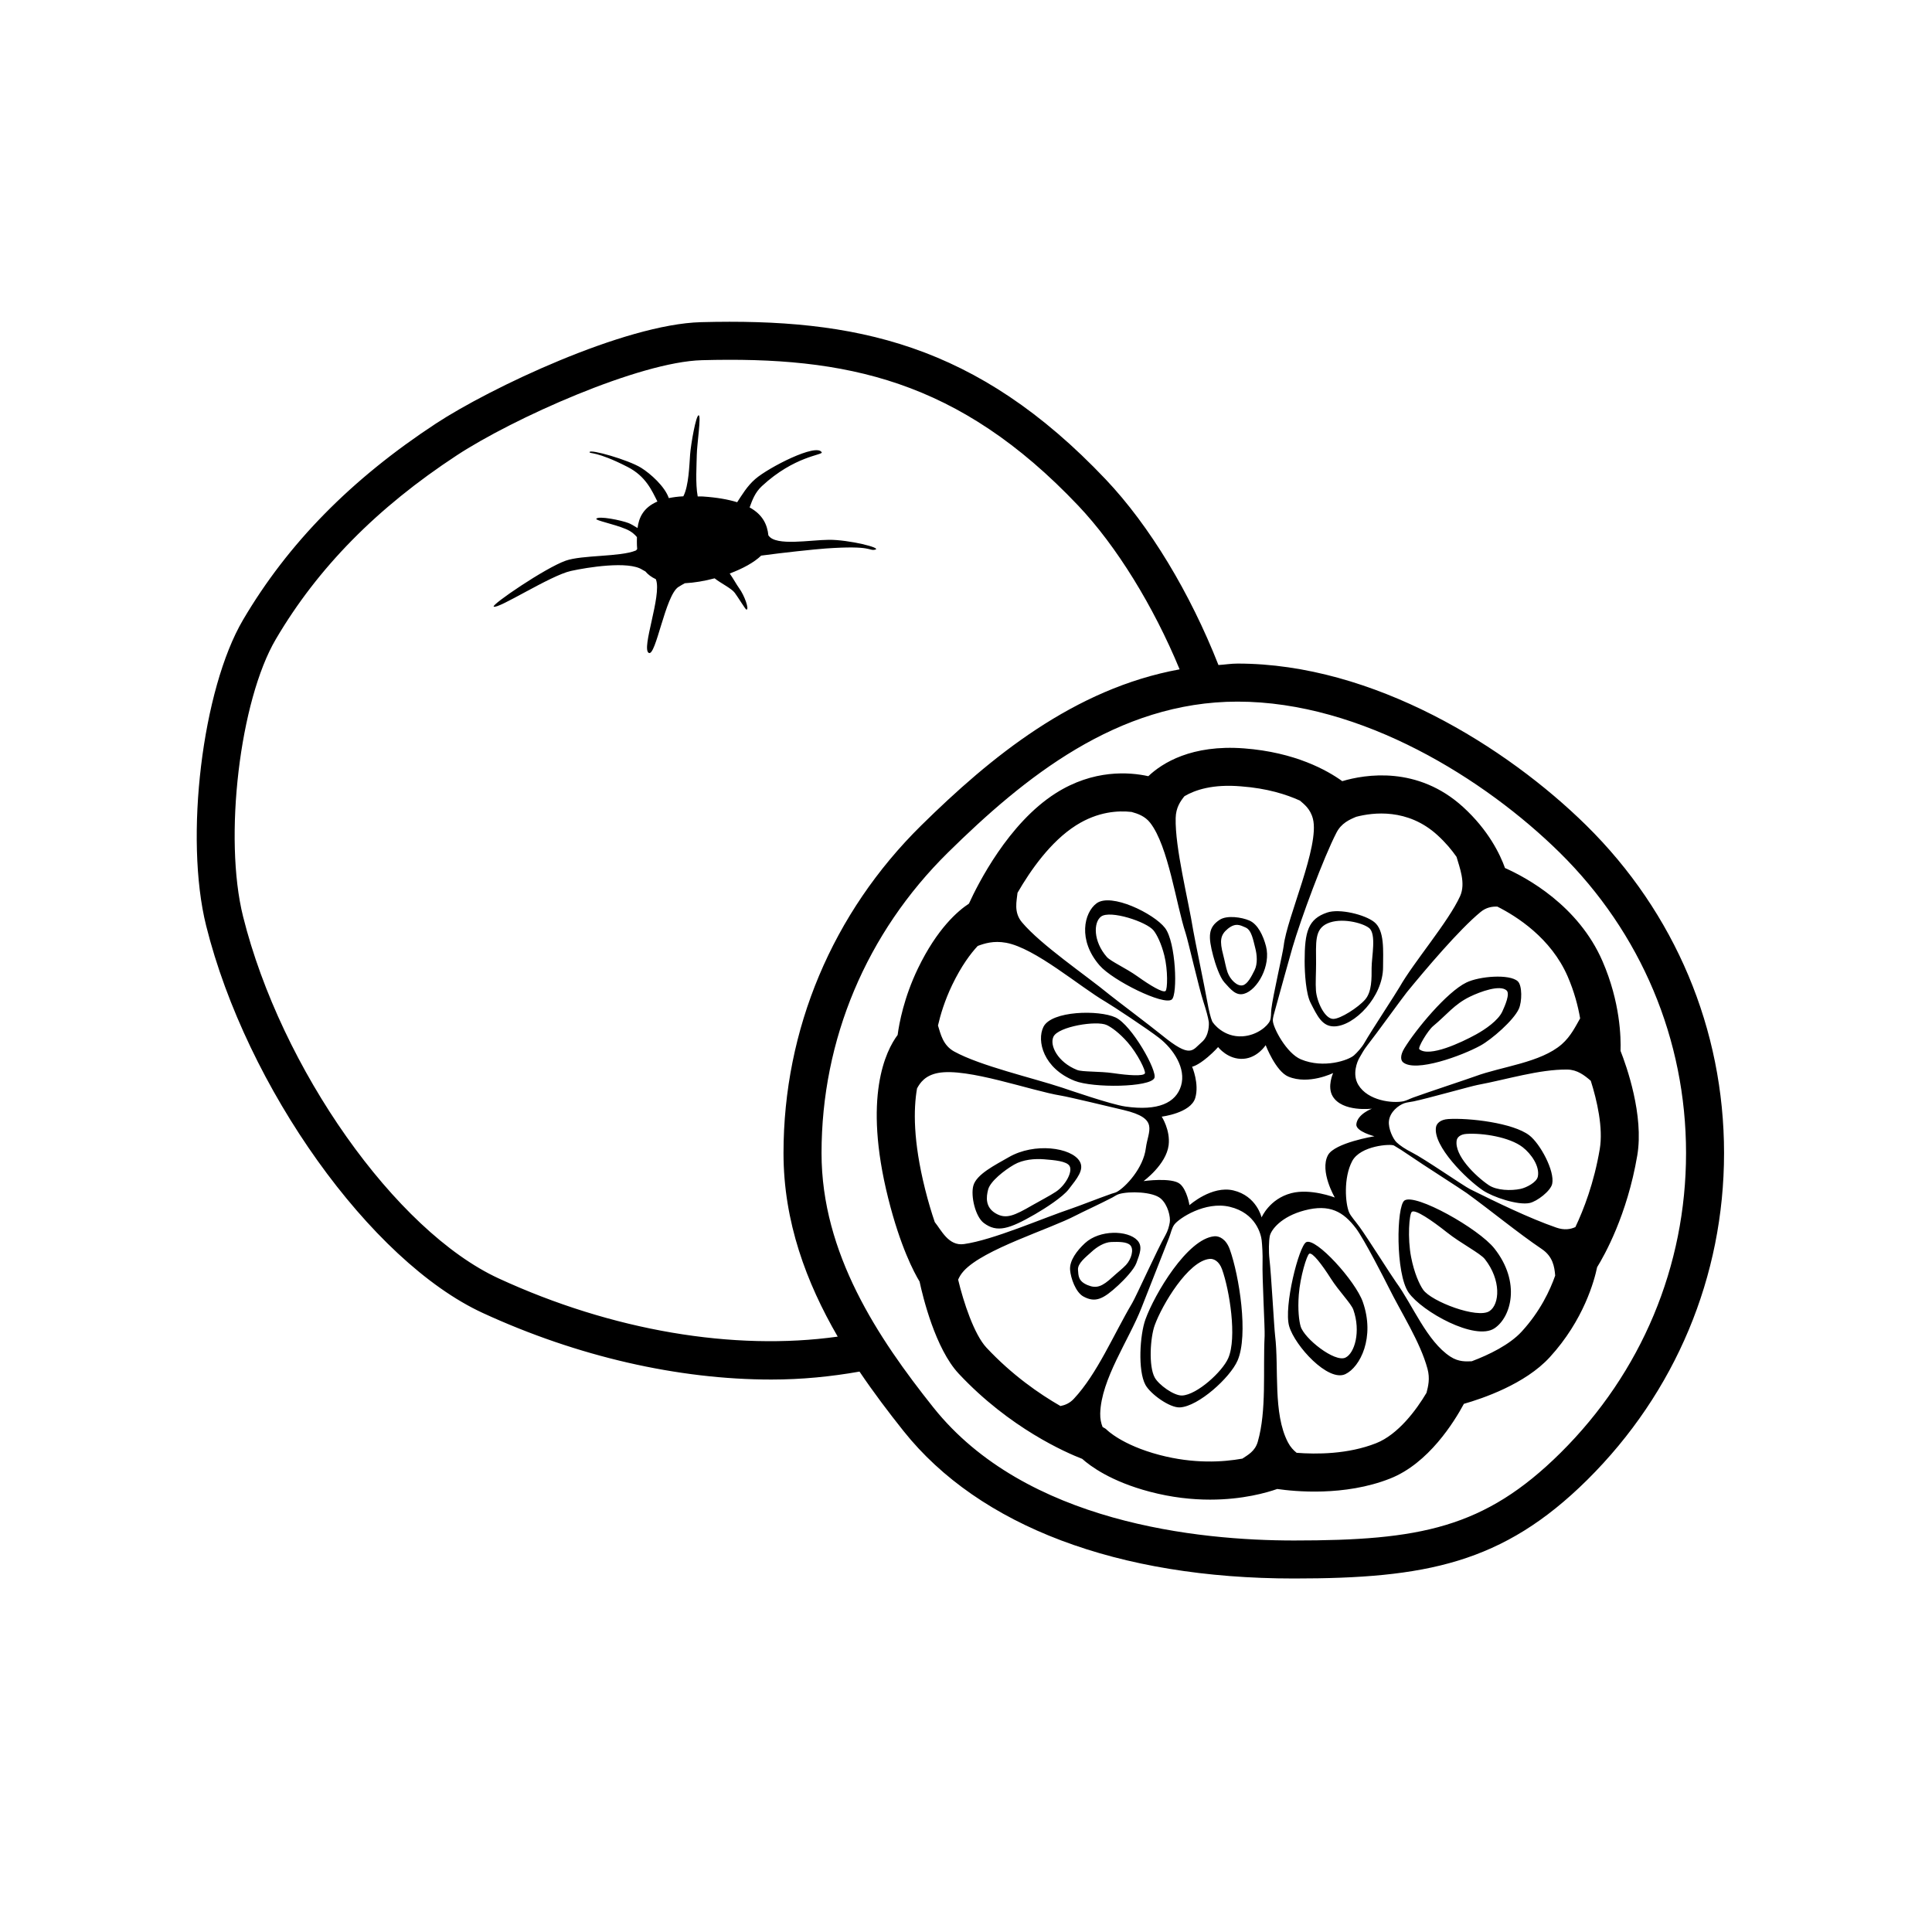 <?xml version="1.0" encoding="UTF-8"?>
<!-- Uploaded to: ICON Repo, www.svgrepo.com, Generator: ICON Repo Mixer Tools -->
<svg fill="#000000" width="800px" height="800px" version="1.1" viewBox="144 144 512 512" xmlns="http://www.w3.org/2000/svg">
 <path d="m362.78 289.36c-2.961 0.211-11.355 1.105-17.062 1.883-1.867 1.809-4.875 3.445-8.336 4.742 0.988 1.414 1.867 3.039 2.519 3.926 1.391 1.898 2.754 5.711 1.898 5.644-0.234-0.02-2.16-3.219-3.082-4.457-0.898-1.207-3.621-2.469-5.34-3.836-2.676 0.715-5.367 1.168-7.891 1.301-0.512 0.281-1.078 0.594-1.703 0.992-3.477 2.219-5.965 18.5-7.852 17.473-2.047-1.113 3.469-15.148 1.922-19.41-0.023-0.059-0.031-0.078-0.055-0.133-1.164-0.539-2.078-1.238-2.777-2.062-0.32-0.156-0.602-0.309-0.785-0.43-3.633-2.43-14.664-0.625-18.93 0.312-5.504 1.211-19.371 10.25-20.469 9.445-0.656-0.48 13.633-10.242 19.07-12.16 4.394-1.551 14.441-0.98 18.57-2.688 0.141-0.059 0.258-0.246 0.383-0.406-0.055-0.633-0.082-1.27-0.082-1.906 0-0.402 0.012-0.836 0.016-1.258-0.613-0.719-1.43-1.5-2.93-2.129-3.246-1.359-8.137-2.277-7.84-2.723 0.566-0.848 6.688 0.398 8.594 1.156 0.477 0.188 1.418 0.707 2.34 1.297 0.336-2.758 1.559-5.434 5.262-7.023-1.473-2.914-3.078-6.695-7.879-9.156-8.348-4.281-10.098-3.43-10.098-3.934 0-0.891 10.281 2.035 13.691 4.168 2.473 1.547 6.246 4.918 7.305 8.012 1.141-0.227 2.379-0.406 3.852-0.473 1.449-2.754 1.59-8.395 1.797-11.094 0.223-2.871 1.551-10.375 2.262-10.375 0.734 0-0.465 7.801-0.496 10.531-0.027 2.473-0.402 7.512 0.246 10.973 0.484 0.02 0.84-0.023 1.352 0.012 3.789 0.258 6.762 0.793 9.105 1.523 1.277-1.926 2.602-4.246 4.809-6.16 3.496-3.035 16.258-9.605 17.602-7.059 0.375 0.711-7.254 0.953-15.863 8.953-1.836 1.707-2.527 3.684-3.246 5.641 3.535 1.949 4.684 4.621 4.973 7.414 0.035 0.047 0.066 0.07 0.102 0.117 1.984 2.742 10.898 1.098 15.902 1.051 5.238-0.051 14.301 2.176 12.262 2.617-1.82 0.391-0.465-1.203-13.117-0.312zm238.11 160.23c0 32.66-12.871 63.41-36.242 86.582-22.441 22.23-42.953 26.145-77.746 26.145-46.637 0-83.375-13.875-103.44-39.055-3.961-4.973-7.941-10.227-11.684-15.777-7.5 1.328-15.289 2.109-23.367 2.109-24.625 0-51.34-6.062-76.477-17.645-29.73-13.699-62.617-59.75-73.312-102.65-5.789-23.254-1.039-62.621 9.781-81.023 11.922-20.262 28.645-37.285 51.125-52.035 14.238-9.348 49.883-26.32 70.223-26.863 40.742-1.074 73.02 5.531 107.28 41.672 11.676 12.32 22.371 30.125 29.871 49.188 1.695-0.102 3.32-0.383 5.059-0.383 36.023 0 71.352 22.141 92.402 42.863 23.555 23.211 36.527 54.059 36.527 86.875zm-234.89 48.629c-8.297-14.309-14.363-30.426-14.363-48.629 0-32.809 12.969-63.656 36.516-86.859 18.297-18.012 40.453-36.238 68.457-41.348-6.938-16.777-16.734-32.695-26.887-43.406-31.695-33.418-61.602-39.559-99.703-38.523-16.641 0.441-50.117 15.469-64.957 25.211-21.16 13.883-36.852 29.824-47.965 48.727-9.574 16.266-13.879 52.652-8.688 73.465 10.047 40.324 40.438 83.363 67.75 95.941 30.07 13.863 62.332 19.281 89.84 15.422zm224.82-48.629c0-30.09-11.906-58.391-33.523-79.684-19.625-19.324-52.355-39.969-85.332-39.969-31.848 0-56.66 20.211-76.734 39.98-21.613 21.293-33.516 49.582-33.516 79.676 0 26.609 14.98 49.004 29.633 67.395 24.449 30.672 70.367 35.258 95.562 35.258 33.293 0 50.469-3.227 70.652-23.23 21.445-21.27 33.258-49.473 33.258-79.426zm-82.648-61.25c2.832 2.234 2.352 7.781 2.352 11.973 0 3.898-1.879 7.781-4.426 10.707-2.602 2.988-5.894 4.984-8.59 4.984-3.144 0-4.43-2.805-6.191-6.246-1.227-2.394-1.574-7.789-1.574-11.02 0-7.883 0.93-11.203 5.984-12.91 3.262-1.102 9.949 0.539 12.445 2.512zm-1.363 1.582c-1.77-1.398-7.469-2.824-11.066-1.188-3.434 1.566-2.969 5.055-2.969 10.637 0 2.289-0.184 5.246-0.035 7.144 0.238 3.004 2.356 7.508 4.582 7.508 1.91 0 6.613-3.019 8.457-5.137 1.801-2.074 1.711-5.641 1.711-8.398 0.004-2.965 1.328-8.984-0.68-10.566zm-79.227 90.605c-0.191-2.457 1.836-5.133 3.938-7.074 1.957-1.809 4.773-2.664 7.418-2.742 2.703-0.082 5.231 0.645 6.481 2 1.457 1.578 0.648 3.519-0.262 6-0.633 1.723-3.176 4.398-4.797 5.894-3.953 3.652-6.047 4.723-9.246 2.981-2.062-1.125-3.363-4.891-3.531-7.059zm2.098 0c0.121 1.535 0.039 2.988 2.527 4.031 2.379 0.996 3.879 0.414 6.676-2.172 1.148-1.062 2.633-2.207 3.516-3.16 1.395-1.512 2.176-4.098 1.145-5.215-0.883-0.957-3.102-0.926-5.019-0.871-1.875 0.055-3.871 1.328-5.254 2.609-1.484 1.371-3.727 3.039-3.59 4.777zm35.828-83.203c-1.371-5.207-1.332-7.559 1.703-9.562 1.961-1.293 5.894-0.676 7.891 0.191 2.258 0.984 3.672 4.031 4.398 6.797 0.676 2.574 0.113 5.465-1.059 7.84-1.195 2.426-3.023 4.316-4.805 4.785-2.078 0.547-3.414-1.082-5.176-3.047-1.223-1.371-2.391-4.871-2.953-7.004zm2.652-0.266c0.398 1.512 0.711 3.363 1.141 4.59 0.68 1.941 2.598 3.848 4.066 3.461 1.258-0.332 2.273-2.305 3.121-4.023 0.828-1.684 0.645-4.043 0.164-5.863-0.516-1.957-0.934-4.723-2.535-5.418-1.41-0.613-2.656-1.367-4.746 0.34-1.992 1.629-2.184 3.231-1.211 6.914zm-63.438 71.051c-2.254-1.699-3.5-7.141-2.789-9.852 0.809-3.074 5.801-5.516 9.43-7.609 3.379-1.949 7.488-2.594 11.035-2.301 3.625 0.301 6.668 1.578 7.742 3.441 1.254 2.172-0.66 4.461-2.938 7.398-1.586 2.043-6.117 4.981-8.918 6.598-6.824 3.941-10.066 4.957-13.562 2.324zm3.164-2.539c2.727 1.59 4.91 0.594 9.742-2.199 1.984-1.145 4.617-2.496 6.199-3.551 2.508-1.664 4.504-5.277 3.617-6.816-0.762-1.316-4.129-1.566-6.699-1.777-2.512-0.207-5.629 0.043-8.02 1.426-2.566 1.484-6.285 4.398-6.856 6.578-0.504 1.918-0.84 4.68 2.016 6.34zm132.17 9.32c7.055 8.969 4.394 18.191 0 21.121-5.125 3.422-19.227-4.422-22.762-9.469-3.5-5-3.238-22.918-1.094-24.398 2.875-1.984 19.676 7.43 23.855 12.746zm-2.555 2.785c-1.223-1.555-6.352-4.152-10.059-7.098-4.137-3.285-8.336-6.094-9.273-5.449-0.719 0.496-1.195 6.992-0.207 12.031 0.832 4.238 2.199 7.223 3.188 8.637 2.188 3.125 14.41 7.769 17.582 5.656 2.723-1.809 3.137-8.227-1.23-13.777zm-102.08-77.809c-5.852-6.723-4.133-14.02-0.82-16.477 3.867-2.867 15.172 2.703 18.125 6.504 2.926 3.766 3.414 17.754 1.801 18.992-2.164 1.656-15.637-5.039-19.105-9.02zm1.887-2.273c1.012 1.164 5.113 2.992 8.121 5.144 3.356 2.402 6.738 4.43 7.445 3.891 0.543-0.414 0.66-5.504-0.309-9.395-0.812-3.273-1.996-5.551-2.82-6.613-1.828-2.352-11.543-5.504-13.938-3.731-2.047 1.52-2.121 6.543 1.5 10.703zm67.852 91.422c3.301 9.395-0.699 17.273-4.613 19.137-4.566 2.176-13.367-7.457-14.898-12.668-1.516-5.16 2.594-21.348 4.516-22.301 2.57-1.281 13.039 10.27 14.996 15.832zm-2.512 2.066c-0.57-1.629-3.828-4.902-5.949-8.238-2.367-3.719-4.883-7.019-5.723-6.602-0.645 0.32-2.418 6.121-2.781 10.863-0.305 3.992 0.062 6.938 0.488 8.398 0.945 3.223 9.047 9.629 11.871 8.281 2.426-1.148 4.133-6.891 2.094-12.703zm-82.133-74.938c2.125-4.32 14.734-4.547 19.102-2.516 4.328 2.012 11.172 14.23 10.301 16.07-1.164 2.465-16.215 2.684-21.125 0.73-8.285-3.301-10.102-10.582-8.277-14.285zm8.91 11.398c1.434 0.57 5.922 0.32 9.582 0.855 4.086 0.598 8.023 0.855 8.406 0.051 0.293-0.617-1.934-5.199-4.578-8.215-2.227-2.539-4.316-4.023-5.543-4.59-2.703-1.254-12.793 0.395-14.105 3.066-1.121 2.289 1.113 6.793 6.238 8.832zm42.535 77.031c-1.961 4.512-10.367 12.152-15.281 12.402-2.727 0.137-7.832-3.582-9.133-5.984-2.059-3.809-1.469-13.246 0-17.32 2.426-6.734 11.137-21.41 18.262-22.043 1.336-0.117 3.121 0.754 4.094 3.465 2.496 6.957 5 22.703 2.059 29.48zm-4.102-24.188c-0.773-2.164-2.203-2.859-3.269-2.766-5.691 0.504-12.645 12.223-14.582 17.598-1.172 3.254-1.645 10.785 0 13.828 1.035 1.918 5.113 4.887 7.293 4.777 3.922-0.199 10.633-6.297 12.199-9.902 2.352-5.406 0.352-17.98-1.641-23.535zm81.434-35.504c2.871 2.215 6.785 9.445 6.055 12.848-0.406 1.891-4.019 4.656-5.977 5.078-3.109 0.668-9.762-1.57-12.406-3.363-4.375-2.965-13.273-11.766-12.406-16.762 0.164-0.934 1.121-1.988 3.238-2.125 5.441-0.348 17.188 1 21.496 4.324zm2.246 10.949c0.582-2.719-1.738-6.055-4.031-7.824-3.441-2.656-10.531-3.797-14.879-3.512-1.691 0.109-2.457 0.949-2.586 1.695-0.691 3.988 4.988 9.508 8.48 11.875 2.113 1.434 5.949 1.535 8.434 1.004 1.566-0.336 4.258-1.73 4.582-3.238zm-5.316-51.781c1.211 1.105 1.148 5.41 0.281 7.32-1.379 3.031-7.16 8.066-10.16 9.715-4.957 2.723-17.18 7.18-20.508 4.441-0.625-0.512-0.852-1.777 0.332-3.719 3.043-4.984 11.242-14.906 16.438-17.43 3.461-1.68 11.43-2.316 13.617-0.328zm-2.961 2.426c-1.746-1.59-6.957 0.316-9.723 1.66-4.148 2.016-6.106 4.781-9.738 7.785-1.398 1.156-4.152 5.734-3.656 6.144 2.656 2.188 11.078-1.758 15.035-3.934 2.394-1.316 5.859-3.672 6.961-6.09 0.699-1.527 2.09-4.684 1.121-5.566zm34.629 43.754c-2.672 15.742-8.68 26.422-10.637 29.59-0.719 3.484-3.523 14.012-12.562 23.871-6.523 7.125-17.836 10.941-22.746 12.34-2.555 4.762-9.367 15.785-19.543 19.797-12.102 4.793-25.484 3.414-29.918 2.766-2.769 0.973-9.141 2.824-17.789 2.824-4.727 0-10.141-0.551-16.016-2.106-10.262-2.707-15.738-6.781-17.879-8.699-4.184-1.613-19.188-8.098-32.746-22.594-6.184-6.621-9.496-20.367-10.355-24.383-1.473-2.43-5.121-9.301-8.324-22.121-6.715-26.852-0.625-39.066 2.508-43.246 0.41-3.109 1.672-9.918 5.391-17.645 5.082-10.527 10.578-15.242 13.504-17.152 2.367-5.195 10.461-21.293 22.973-29.246 10.047-6.394 19.551-5.629 24.57-4.527 3.664-3.484 11.465-8.422 25.348-7.371 13.578 1.023 22.09 5.836 26.043 8.688 6.043-1.801 19.961-4.121 31.996 6.828 6.805 6.199 9.855 12.625 11.129 16.188 5.652 2.508 19.418 9.898 25.84 24.688 4.719 10.863 4.906 20.328 4.781 23.773 1.555 3.945 6.242 17.043 4.434 27.738zm-37.086-65.977c-1.434-0.031-2.957 0.219-4.426 1.43-5.715 4.703-14.539 15.16-19.508 21.219-1.082 1.32-8.312 11.34-10.547 14.172-0.91 1.152-1.539 2.371-2.059 3.246-0.605 1.02-1.973 4.379-0.297 7.172 2.527 4.215 9.066 4.961 11.961 4.352 0.793-0.168 1.594-0.625 2.609-0.996 3.316-1.219 14.652-4.965 16.418-5.621 7.039-2.609 17.312-3.59 22.934-8.492 2.445-2.133 3.781-4.992 4.863-6.856-0.551-3.215-1.543-7.055-3.312-11.137-4.418-10.156-13.512-15.91-18.637-18.488zm-44.887 65.891c1.742-3.293 12.316-5.023 12.316-5.023s-4.992-1.258-4.789-3.184c0.285-2.719 4.144-4.133 4.144-4.133s-7.852 0.992-10.414-3.277c-1.531-2.555 0.121-6.164 0.121-6.164s-6.473 3.207-11.867 0.949c-3.356-1.402-6.012-8.332-6.012-8.332s-2.141 3.363-5.902 3.613c-4.117 0.273-6.703-3.109-6.703-3.109s-1.012 1.188-2.738 2.652c-2.805 2.379-4.148 2.547-4.148 2.547s1.957 4.527 0.828 8.297c-1.203 4.016-8.883 4.941-8.883 4.941s2.324 3.574 1.832 7.562c-0.641 5.16-6.648 9.52-6.648 9.52s7.519-1.055 9.668 0.766c1.871 1.586 2.5 5.613 2.5 5.613s5.879-5.277 11.652-3.906c6.164 1.465 7.461 7.156 7.461 7.156s2.066-4.91 7.856-6.426c5.125-1.344 11.551 1.148 11.551 1.148 0 0.008-4.078-6.953-1.824-11.211zm7.5-89.688c-1.82 0.754-3.938 1.703-5.223 4.176-3.41 6.566-9.48 22.941-11.672 30.465-0.477 1.637-3.699 13.199-4.644 16.68-0.262 0.961-0.598 1.949-0.555 2.762 0.102 1.93 3.644 8.617 7.43 10.199 6.035 2.523 12.605 0.25 14.086-1.07 0.797-0.711 2.023-2.035 2.766-3.336 1.75-3.066 8.387-13.148 9.316-14.785 3.699-6.531 12.93-17.262 16.016-24.047 1.566-3.441-0.148-7.625-0.938-10.418-1.262-1.809-2.879-3.773-5.07-5.769-7.891-7.191-17.09-6.012-21.512-4.856zm-45.523-5.457c-1.086 1.344-2.262 3.031-2.328 5.789-0.195 7.891 3.332 21.52 4.656 29.805 0.289 1.801 3.031 14.992 3.707 18.797 0.418 2.359 0.891 4.289 1.309 5.269 0.211 0.492 3.031 4.309 8.082 3.973 3.887-0.258 6.695-2.809 7.234-4.129 0.355-0.867 0.238-1.961 0.371-3.121 0.406-3.508 3.062-14.891 3.273-16.762 0.84-7.457 9.586-26.398 7.742-33.621-0.688-2.691-2.375-3.891-3.449-4.836-3.609-1.633-8.691-3.254-15.582-3.769-7.5-0.645-12.191 0.941-15.016 2.606zm-44.242 25.605c-0.199 2.137-1.074 5.144 1.184 7.82 5.086 6.035 16.766 13.898 23.25 19.219 1.41 1.156 10.828 8.25 13.824 10.688 7.762 6.32 8.047 3.992 10.566 1.855 2.043-1.734 1.938-4.914 1.855-5.453-0.164-1.09-0.672-2.984-1.434-5.316-1.172-3.594-4.059-16.203-4.691-18.113-2.516-7.625-4.559-23.039-9.391-29.25-1.379-1.773-3.289-2.43-4.949-2.883-3.531-0.395-8.914-0.117-14.715 3.562-6.75 4.289-12.066 11.926-15.5 17.871zm-17.301 24.391c-1.992 4.141-3.129 7.945-3.777 10.777 0.707 2.215 1.273 5.231 4.32 6.902 6.918 3.801 20.641 6.938 28.605 9.57 1.734 0.574 12.922 4.453 16.742 5 8.672 1.238 13.391-0.977 14.75-5.508 1.367-4.574-1.949-9.676-5.844-12.699-2.984-2.316-12.367-8.516-14.109-9.527-6.938-4.039-18.684-14.254-26.426-15.668-3.316-0.605-5.742 0.188-7.508 0.844-1.883 2.027-4.309 5.238-6.754 10.309zm-7.207 54.082c0.852 3.402 1.734 6.32 2.582 8.797 1.723 2.109 3.641 6.398 7.731 5.82 7.816-1.098 20.688-6.805 28.641-9.469 1.73-0.578 6.828-2.59 10.473-3.875 0.504-0.18 0.988-0.246 1.418-0.488 2.34-1.309 7.016-6.301 7.672-11.586 0.582-4.676 3.676-7.84-5.859-10.102-3.676-0.871-14.602-3.496-16.59-3.816-7.926-1.273-24.883-7.481-32.613-6.012-3.43 0.648-4.766 2.598-5.574 4.098-0.957 5.477-1.047 13.949 2.121 26.633zm16.27 42.055c6.797 7.266 14 12.25 19.625 15.484 1.168-0.242 2.398-0.699 3.539-1.918 6.203-6.625 10.547-17.059 15.461-25.363 1.07-1.805 6.598-14.102 8.793-17.965 0.68-1.195 0.984-2.363 1.168-3.43 0.238-1.383-0.473-4.684-2.43-6.344-2.109-1.785-8.293-1.965-11.023-1.156-0.617 0.18-1.152 0.594-1.777 0.922-3.352 1.746-7.856 3.801-9.641 4.734-7.109 3.727-24.406 8.91-29.719 14.715-0.73 0.801-1.168 1.566-1.492 2.312 1.418 5.969 4.262 14.551 7.496 18.008zm67.832 29.418c1.367-0.941 3.332-1.879 4.074-4.461 2.391-8.285 1.359-18.938 1.82-28.055 0.102-1.984-0.684-15.398-0.547-19.598 0.062-1.859-0.098-4.555-0.238-5.769-0.176-1.543-1.52-7.203-8.457-8.852-6.496-1.543-13.465 3.039-14.703 4.731-0.676 0.922-0.895 2.242-1.418 3.566-1.594 4.043-6.418 16.285-7.258 18.441-3.359 8.602-10.715 18.953-10.949 28.027-0.035 1.43 0.234 2.606 0.629 3.59 0.371 0.242 0.801 0.395 1.098 0.727 0.004 0 3.957 4.035 13.953 6.672 9.145 2.41 16.848 1.902 21.996 0.98zm48.793-17.438c0.449-1.727 0.965-3.773 0.266-6.356-1.93-7.144-6.918-14.75-10.391-21.773-0.754-1.527-6.387-12.574-8.562-15.453-3.356-4.434-6.969-6.508-13.609-4.769-6.238 1.633-8.926 5.172-9.246 6.859-0.242 1.277-0.312 4.019-0.078 6.019 0.48 4.09 1.23 18.133 1.496 20.309 1.051 8.684-0.621 20.598 3.41 28.293 0.652 1.25 1.469 2.109 2.301 2.769 5.117 0.402 13.555 0.43 21.086-2.555 5.789-2.293 10.629-8.781 13.328-13.344zm34.102-31.059c-0.184-2.387-0.637-5.082-3.551-7.047-6.309-4.254-13.387-10.109-19.922-14.844-1.422-1.031-12.156-7.867-15.203-9.992-1.305-0.91-3.125-2.066-4.055-2.598-0.832-0.473-8.871-0.008-11.07 4.144-2.348 4.438-1.812 11.273-0.809 13.582 0.445 1.023 1.633 2.285 2.789 3.883 2.074 2.859 8.52 13.062 9.633 14.582 4.426 6.062 8.168 15.684 14.41 19.758 2.242 1.465 4.238 1.273 5.668 1.227 4.582-1.723 10.043-4.383 13.238-7.871 4.922-5.371 7.516-10.969 8.871-14.824zm9.434-51.629c-1.66-1.449-3.594-2.949-6.227-2.981-7.398-0.09-16.074 2.644-23.777 4.078-1.676 0.312-13.43 3.633-16.965 4.356-0.934 0.191-1.75 0.246-2.434 0.484-1.602 0.562-3.836 2.332-4.09 4.727-0.219 2.059 1.133 4.773 1.996 5.613 0.824 0.809 2.41 1.875 4.086 2.711 3.254 1.629 13.699 8.875 15.434 9.734 6.922 3.434 15.641 7.691 22.852 10.184 2.113 0.73 3.731 0.457 5.047-0.145 2.18-4.602 4.93-11.656 6.453-20.652 0.953-5.594-0.73-12.93-2.375-18.109z"/>
</svg>